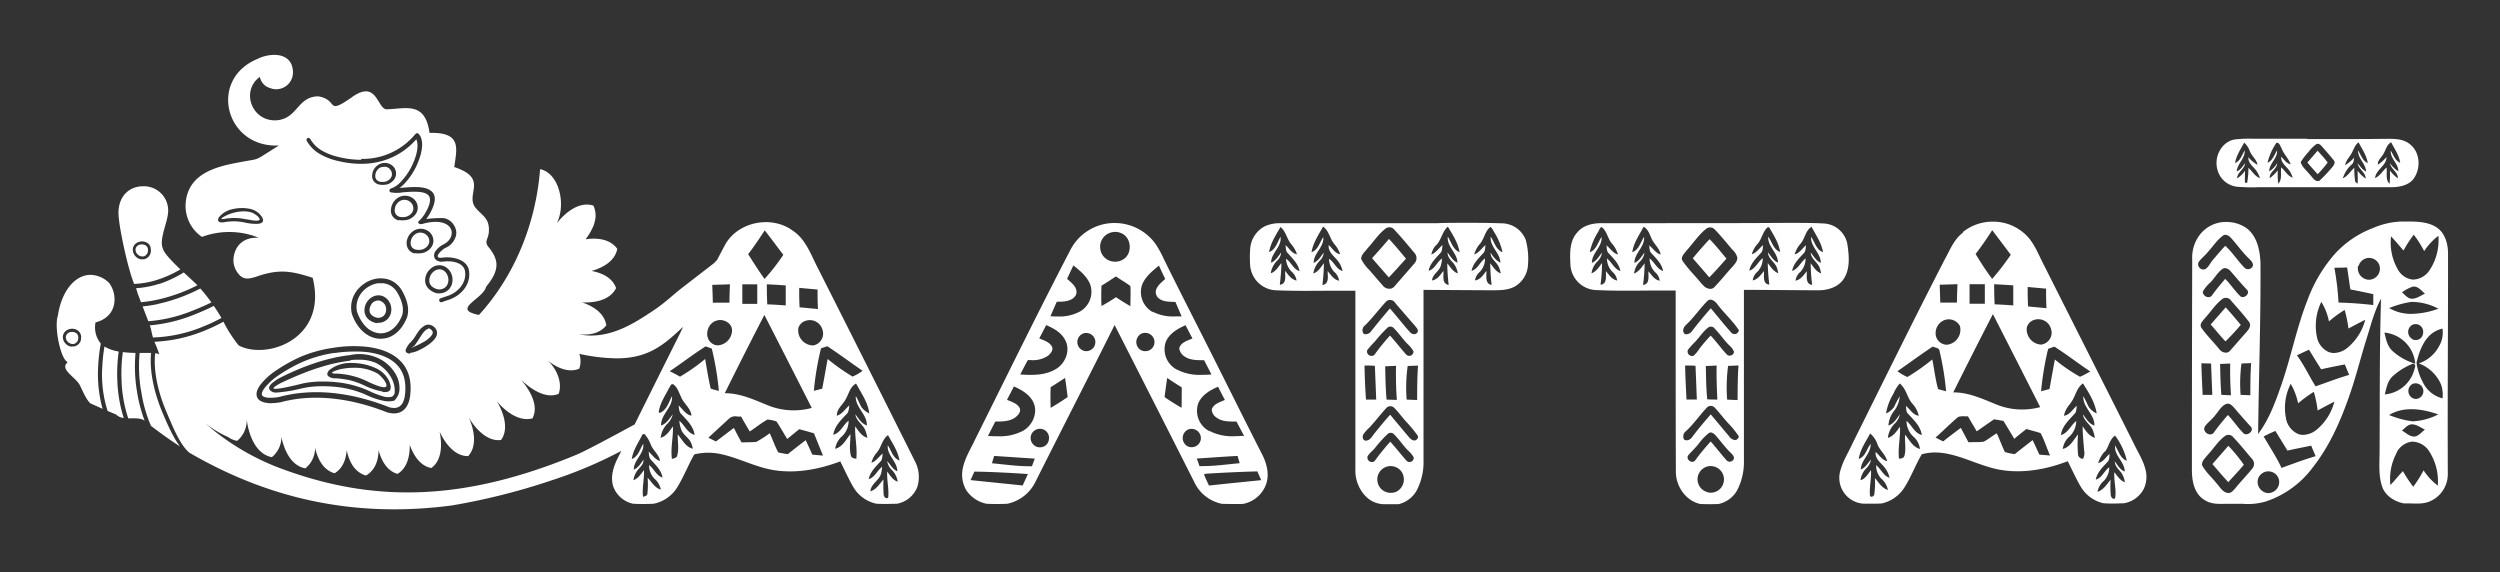 <?xml version="1.0" encoding="UTF-8"?> <svg xmlns="http://www.w3.org/2000/svg" id="Слой_1" data-name="Слой 1" viewBox="0 0 654.26 149.7"><rect x="0" y="0" width="654.26" height="149.7" fill="#333333" stroke="none"/> <defs> <style>.cls-1{fill:#fff;}</style> </defs> <path class="cls-1" d="M579,121.44c1.36,1.6,2.72,3.19,4.15,4.74,1.36-1.52,2.79-3,4.08-4.55a41,41,0,0,0-4.06-4.95c-1.39,1.59-2.77,3.19-4.17,4.76M88.61,96.77a6.22,6.22,0,0,0-1.46.54c-.22.14-.32.25-.24.31a2.08,2.08,0,0,0,.93.15h0l.21,0a20.25,20.25,0,0,1,8,2l.31.15c1.08.5,3.72,1.73,4.56,1.34.27-.13.33-.47,0-1.14a5.14,5.14,0,0,0-.84-1.18,8.1,8.1,0,0,0-1.21-1.15,12.11,12.11,0,0,0-6.26-1.54,16.55,16.55,0,0,0-4.07.5m11.55,5.71a18.37,18.37,0,0,1-4.57-1.5,21.15,21.15,0,0,0-4.13-1.49A26.67,26.67,0,0,0,87.83,99a2.59,2.59,0,0,1-2-.64.81.81,0,0,1-.12-.78,2.16,2.16,0,0,1,.6-.84A9,9,0,0,1,92.13,95a14.89,14.89,0,0,1,6.11,1.31,7.06,7.06,0,0,1,3.54,3.29c1,2.27.3,3-1,3l-.58,0m-8.48-8.22c-1.35.16-2.73.4-4.15.71s-2.88.73-4.4,1.22-3.08,1.06-4.72,1.73-3.33,1.42-5.1,2.27c-1.37.76-1.85,1.15-1.76,1.31.3.56,5.71-.79,7.38-1.2l.49-.12a25.23,25.23,0,0,1,4.51-.45,34.74,34.74,0,0,1,5,.28,27.62,27.62,0,0,1,4,.84,26.72,26.72,0,0,1,3.64,1.35h0a22.14,22.14,0,0,0,3.52,1.37,4.28,4.28,0,0,0,2.35.15h0a1.29,1.29,0,0,0,.81-1.17,6.59,6.59,0,0,0-.47-2.92l-.08-.21A9.44,9.44,0,0,0,98.42,95,10.72,10.72,0,0,0,94,94.14c-.71,0-1.47,0-2.29.12m-54.77,8a36.15,36.15,0,0,0,2.57,9.19c2,1.51,4.63,3.5,7.62,5.39-1.75-2.22-3.28-5.71-4.59-8.82-2.16-5.1-3.47-10.88-3-15.65h-3a38.86,38.86,0,0,0,.37,9.9m-5.09-2.42a34.91,34.91,0,0,0,1.74,9.63c1.62,0,3.32-.13,4.29.62a38.43,38.43,0,0,1-2-7.66,39.76,39.76,0,0,1-.38-10.08c-1.09,0-2.22-.08-3.32-.22a40.46,40.46,0,0,0-.32,7.71m39.6,2.77a2,2,0,0,1-.82-.57c-.35-.45-.18-1,.33-1.53a10.17,10.17,0,0,1,2.25-1.6,65.54,65.54,0,0,1,9.53-4c1.56-.51,3.07-.92,4.54-1.25a40.35,40.35,0,0,1,4.28-.73h0a11.69,11.69,0,0,1,8.53,1.38,10.2,10.2,0,0,1,3.39,3.44,7.32,7.32,0,0,1,1.09,4,4.31,4.31,0,0,1-1.37,3.09h0a6.25,6.25,0,0,1-3,0A18.53,18.53,0,0,1,96,103.42a25.23,25.23,0,0,0-7.24-2.07,34.25,34.25,0,0,0-4.8-.27,24.27,24.27,0,0,0-4.29.42l-.83.18a39.8,39.8,0,0,1-6.53,1.06,2.7,2.7,0,0,1-.91-.12M87.56,92.35a33.31,33.31,0,0,0-8.26,2.31,41.47,41.47,0,0,0-6.25,3.46,16.14,16.14,0,0,0-3.89,3.53,4.55,4.55,0,0,0-.48.82,1.66,1.66,0,0,0-.16.66.53.53,0,0,0,.09.35.85.85,0,0,0,.31.28,3.51,3.51,0,0,0,1.55.33A12.4,12.4,0,0,0,73,103.9a35.3,35.3,0,0,1,6.65-1.14,41.24,41.24,0,0,1,7.11.06,50.45,50.45,0,0,1,7.46,1.29,60.33,60.33,0,0,1,7.66,2.47l.46.11.44.06a3,3,0,0,0,1.06-.07,2.2,2.2,0,0,0,.84-.41,2.67,2.67,0,0,0,.64-.73,4.52,4.52,0,0,0,.44-1.07,5.62,5.62,0,0,0,.15-.62c0-.23.07-.46.09-.7h0v0a12.45,12.45,0,0,0,0-3,8.48,8.48,0,0,0-.67-2.52,7.58,7.58,0,0,0-1.42-2.12,9,9,0,0,0-2.16-1.65,13.15,13.15,0,0,0-2.6-1.08A19.64,19.64,0,0,0,96,92.14,26.76,26.76,0,0,0,92.72,92a34.29,34.29,0,0,0-5.16.4M26.78,95.8a31.28,31.28,0,0,0,1.38,11.75l2.22.93a3.29,3.29,0,0,0,2,.91,36.28,36.28,0,0,1-1.66-9.49A41.1,41.1,0,0,1,31.07,92a10.51,10.51,0,0,1-3.73-1.31,42.12,42.12,0,0,0-.56,5.13m-8.41-8.91a1.87,1.87,0,0,0-.52.23,1.43,1.43,0,0,0-.49.56,1.27,1.27,0,0,0-.12.74,1.76,1.76,0,0,0,.28.75,1.86,1.86,0,0,0,.76.65,1.24,1.24,0,0,0,.32.12,2,2,0,0,0,.34.06,1.77,1.77,0,0,0,.32,0,1.12,1.12,0,0,0,.31-.1,1.3,1.3,0,0,0,.45-.31,2,2,0,0,0,.34-.48,2.25,2.25,0,0,0,.1-1.09,1.35,1.35,0,0,0-.42-.78,2,2,0,0,0-.47-.28,2.36,2.36,0,0,0-.59-.11h-.09a2.24,2.24,0,0,0-.52.06M112,86.11a.73.73,0,0,0-.36.12,4.59,4.59,0,0,0-1,1c-.33.46-.66,1-1,1.51-.22.36-.45.72-.66,1a8.56,8.56,0,0,1-.65.87l0,0h0l-.06,0c-.29.2-.5.35-.63.46l.45-.19a30.94,30.94,0,0,0,3.32-1.7c.29-.2.56-.42.81-.63a6.68,6.68,0,0,0,.59-.61,2.88,2.88,0,0,0,.35-.54,1,1,0,0,0,.09-.42.94.94,0,0,0-.17-.43,1.69,1.69,0,0,0-.47-.45,1,1,0,0,0-.55-.17h0m466.5-1c1.29,1.47,2.52,3,3.86,4.41a55.06,55.06,0,0,0,4-4.33c-1.31-1.54-2.59-3.09-3.95-4.57-1.31,1.5-2.62,3-3.94,4.49M50.81,82.35a40.48,40.48,0,0,1-11.61,2.8c.43,1.12.47,2,.83,3.17a37.2,37.2,0,0,0,13-2.8,43,43,0,0,0,4.92-2.31c-.57-1-1.21-2-2-3.16-1.48.77-3.2,1.52-5.15,2.3m47.28-3.52a2.64,2.64,0,0,0-.64.47A3.08,3.08,0,0,0,97,80a2.53,2.53,0,0,0-.26.79,2.15,2.15,0,0,0,0,.76,1.78,1.78,0,0,0,.64,1,3.21,3.21,0,0,0,1.39.62,2.33,2.33,0,0,0,.81-.08,2.08,2.08,0,0,0,.67-.32,1.87,1.87,0,0,0,.32-.31,2.35,2.35,0,0,0,.24-.37,2.23,2.23,0,0,0,.16-.43,2.62,2.62,0,0,0-.19-1.84A2.28,2.28,0,0,0,100,79a1.86,1.86,0,0,0-1-.37H99a2,2,0,0,0-.88.22m-56.9.74a36.14,36.14,0,0,1-3.9.6l1.49,3.88A38.68,38.68,0,0,0,50.4,81.3c1.87-.74,3.51-1.45,4.92-2.16-.81-1.12-1.75-2.33-2.89-3.64a45,45,0,0,1-11.24,4.07m57.42,5h-.1a4.79,4.79,0,0,1-2.08-1,3.2,3.2,0,0,1-1-1.76,3.57,3.57,0,0,1,0-1.22,4.28,4.28,0,0,1,.39-1.21,4.5,4.5,0,0,1,.74-1,3.72,3.72,0,0,1,1-.73,3.37,3.37,0,0,1,1.68-.36,3.21,3.21,0,0,1,1.64.6A3.8,3.8,0,0,1,102,79.22a4,4,0,0,1,.41,2,4.52,4.52,0,0,1-.12.75,4.08,4.08,0,0,1-.26.69,3.46,3.46,0,0,1-.42.63,3,3,0,0,1-.54.52,3.39,3.39,0,0,1-1.11.55,4.21,4.21,0,0,1-1,.13h-.28m.27-10.37a6.31,6.31,0,0,0-1.46.39,7.21,7.21,0,0,0-1.37.73,7,7,0,0,0-1.17,1,6.21,6.21,0,0,0-1.41,2.47,5.94,5.94,0,0,0-.12,2.8,10.36,10.36,0,0,0,1.22,2.57A8.05,8.05,0,0,0,96.31,86a6.25,6.25,0,0,0,1.49.86,5.37,5.37,0,0,0,1.55.36,4.71,4.71,0,0,0,1.58-.17,5,5,0,0,0,1.47-.69A6.61,6.61,0,0,0,104,84.81a10.5,10.5,0,0,0,1.25-2.29,4.73,4.73,0,0,0,.19-1.25,5.53,5.53,0,0,0-.12-1.38,9.17,9.17,0,0,0-.46-1.54,13.46,13.46,0,0,0-.82-1.67,5.17,5.17,0,0,0-1.57-1.75,4.81,4.81,0,0,0-2.13-.79c-.21,0-.43,0-.64,0a7.34,7.34,0,0,0-.81,0m-80,16.6a2.78,2.78,0,0,1-.49-.08,3,3,0,0,1-.47-.17,2.75,2.75,0,0,1-1.05-.91,2.47,2.47,0,0,1-.41-1.11,2,2,0,0,1,.19-1.15,2.14,2.14,0,0,1,.75-.85,2.83,2.83,0,0,1,.75-.34,2.79,2.79,0,0,1,1.68.08,2.32,2.32,0,0,1,.69.42,2.08,2.08,0,0,1,.67,1.18,3.17,3.17,0,0,1-.13,1.52v0h0a2.79,2.79,0,0,1-.5.72,2.19,2.19,0,0,1-.69.46,2,2,0,0,1-.47.15,2.56,2.56,0,0,1-.39,0H18.9m-3.83-7.84c-.82,3.14.71,10.49,2.37,11.78l.26.23c-2.21,1.82,2.1,3.86,3.18,5.95.9,1.75,1.47,3.43,2.72,4.75L26.85,107A34.1,34.1,0,0,1,25.7,95.75a42.32,42.32,0,0,1,.68-5.83A6.68,6.68,0,0,1,25,84.38c5.94-1.54,5.8-7.47,3.53-10.36a7.18,7.18,0,0,0-4.83-2.09c-4,0-7.66,4.15-8.6,11m26.61-8.67a25.41,25.41,0,0,1-6.11,1.17c.14.41.29.86.43,1.38l.87,2.28A33.14,33.14,0,0,0,41,78.47a43.56,43.56,0,0,0,10.67-3.82c-.88-.87-2.21-2.07-3.58-3.35a30.5,30.5,0,0,1-6.37,3m72.25-3.55a2.56,2.56,0,0,0-.73.54,3.16,3.16,0,0,0-.56.78,3,3,0,0,0-.3.9,2.54,2.54,0,0,0,0,.87,2.1,2.1,0,0,0,.74,1.2,3.57,3.57,0,0,0,1.58.7,2.84,2.84,0,0,0,.94-.09,2.18,2.18,0,0,0,.78-.38,2.17,2.17,0,0,0,.65-.78,3,3,0,0,0,.19-.5,3.31,3.31,0,0,0,.08-.55,3,3,0,0,0-.31-1.54,2.66,2.66,0,0,0-.8-1,2.2,2.2,0,0,0-1.13-.42H115a2.32,2.32,0,0,0-1,.25M36.61,64a1.75,1.75,0,0,0-.52.24,1.34,1.34,0,0,0-.49.55,1.27,1.27,0,0,0-.12.74,1.76,1.76,0,0,0,.28.75,1.93,1.93,0,0,0,.76.65,1.62,1.62,0,0,0,.33.13l.33.05a1.67,1.67,0,0,0,.32,0,1.58,1.58,0,0,0,.31-.09,1.49,1.49,0,0,0,.45-.32,1.78,1.78,0,0,0,.34-.48,2.41,2.41,0,0,0,.11-1.09,1.31,1.31,0,0,0-.43-.77,1.34,1.34,0,0,0-.47-.28,2,2,0,0,0-.59-.12h-.09a2.24,2.24,0,0,0-.52.06M443,67.59q2.17,2.46,4.33,5c1.56-1.58,3-3.25,4.49-4.9-1.43-1.73-2.83-3.5-4.41-5.09-1.54,1.61-3,3.32-4.41,5m-83.89,0c1.43,1.69,2.91,3.34,4.35,5,1.54-1.6,3-3.26,4.49-4.9-1.43-1.76-2.9-3.5-4.44-5.17-1.45,1.7-2.92,3.37-4.4,5M109.24,61a2.39,2.39,0,0,0-1,.67,2.44,2.44,0,0,0-.49.71,2.83,2.83,0,0,0-.25.83,2.25,2.25,0,0,0,0,.82,1.79,1.79,0,0,0,.31.67,1.73,1.73,0,0,0,1.08.64,3.82,3.82,0,0,0,1.69-.07,3.19,3.19,0,0,0,.84-.45,2.52,2.52,0,0,0,.58-.6,1.94,1.94,0,0,0,.22-.43,1.66,1.66,0,0,0,.12-.45,3.53,3.53,0,0,0,0-.46,2.52,2.52,0,0,0-.1-.46,2.26,2.26,0,0,0-.58-.89,2.48,2.48,0,0,0-1.13-.6,2.33,2.33,0,0,0-.53-.06,2.36,2.36,0,0,0-.78.13m337.45,67.74a3.47,3.47,0,0,1-2.07-4.82,3.6,3.6,0,0,1,2.18-1.83,3.49,3.49,0,1,1,1,6.86,3.18,3.18,0,0,1-1.13-.21m-4.8-9.63c.88-1,1.88-1.92,2.71-3a15.07,15.07,0,0,1,2.64-2.77c.65-.43,1.35.12,1.78.6,1.34,1.49,2.48,3.15,3.93,4.53.4.45,1.1,1,.8,1.7a1.15,1.15,0,0,1-2,.14c-1.37-1.57-2.66-3.21-4-4.78a57.6,57.6,0,0,0-4,4.85,1,1,0,0,1-.83.49c-.81,0-1.67-1-1-1.78m-1.12-4a1.71,1.71,0,0,1,.48-2.27c2-1.87,3.56-4.12,5.41-6.11a1.41,1.41,0,0,1,2.13,0c1.21,1.28,2.25,2.7,3.45,4a24.72,24.72,0,0,1,2.82,3.47,1.13,1.13,0,0,1-.91,1,2.17,2.17,0,0,1-1.63-1q-2.4-2.88-4.8-5.73c-1.75,2-3.42,4-5,6.1a1.72,1.72,0,0,1-1.3.68,1.1,1.1,0,0,1-.62-.19m6-10.54c-.29-2.89-.31-5.81-.37-8.72.95,0,1.89-.08,2.84-.12-.09,3,.05,5.94.18,8.91-.89,0-1.77,0-2.65-.07M441,95.66c.9,0,1.81,0,2.72.07.13,2.94.23,5.88.35,8.83-.9,0-1.81,0-2.71,0-.14-3-.31-5.92-.36-8.88m11,8.9a42.62,42.62,0,0,1,.25-8.82l2.72-.12c-.22,3-.21,6-.24,9.06l-2.73-.12m-10.28-13a19.3,19.3,0,0,1,1.87-2.08c1.2-1.27,2.15-2.82,3.57-3.87a1.24,1.24,0,0,1,1.61.39c1.35,1.39,2.41,3,3.81,4.38a4.66,4.66,0,0,1,1.18,1.54c.19.95-1.25,1.55-1.85.82-1.48-1.57-2.73-3.36-4.22-4.92-1,1-1.92,2.13-2.82,3.24a10,10,0,0,1-1.62,2,1.06,1.06,0,0,1-.42.09,1.18,1.18,0,0,1-1.11-1.57M441,87.42c-.91-.55-.44-1.83.23-2.38,2.06-1.93,3.65-4.31,5.63-6.3,1-.88,2.14.25,2.73,1.07,1.73,2.28,3.92,4.2,5.48,6.6a1.14,1.14,0,0,1-2.07.53c-1.82-2-3.5-4.18-5.28-6.25-1.69,1.92-3.33,3.88-4.87,5.92a1.91,1.91,0,0,1-1.48.86,1.18,1.18,0,0,1-.37,0m4.5-13c-1.66-2.07-3.59-3.92-5.1-6.1-.76-1,.39-2,1-2.83,1.72-1.89,3.13-4.1,5.15-5.69a1.65,1.65,0,0,1,2.22.22c1.68,1.71,3.15,3.6,4.72,5.4a3.83,3.83,0,0,1,1.18,2c0,1-.8,1.75-1.4,2.47-1.57,1.72-3,3.54-4.64,5.23a1.47,1.47,0,0,1-1.07.43,2.64,2.64,0,0,1-2-1.16M460,63.79c1.11-1.29,1.29-3.21,2.62-4.32l.36,0c1.16,2,2.53,4.1,2.89,6.47-1.78-.66-2.1-2.63-3.12-4-.15,2.64,2.56,4.2,2.55,6.79-1.23-.52-1.83-1.72-2.63-2.69.1,1.85,2.12,2.67,2.47,4.42.09.34.18.69.26,1.05-1.27-.49-2-1.66-2.77-2.67a48.31,48.31,0,0,0,.42,5.64c-1.83-.16-1.34-2.27-1.42-3.54-.84,1-1.57,2.18-2.93,2.45a3.42,3.42,0,0,1,1.2-2.24,5.08,5.08,0,0,0,1.42-3.58c-1.3,1-1.89,2.73-3.52,3.28.33-1.89,1.77-3.25,3-4.61.6-.53.49-1.39.62-2.1-1,.79-1.66,2-2.95,2.38A6.32,6.32,0,0,1,460,63.79M418.32,60.5c.3-.34.34-1.16.95-1,1.27,1.05,1.47,2.85,2.47,4.11a7.21,7.21,0,0,1,1.68,3c-1.3-.36-2-1.59-3-2.4.13.72,0,1.6.65,2.14,1.24,1.35,2.66,2.7,3,4.59-1.63-.56-2.23-2.29-3.52-3.28A5.06,5.06,0,0,0,422,71.17a3.41,3.41,0,0,1,1.21,2.25c-1.36-.27-2.1-1.48-2.92-2.45-.08,1.27.39,3.38-1.43,3.54a41.34,41.34,0,0,0,.39-5.67c-.76,1-1.47,2.22-2.75,2.69a5.47,5.47,0,0,1,1.44-3,4.16,4.16,0,0,0,1.32-2.42c-.83,1-1.42,2.18-2.66,2.68,0-2.59,2.7-4.15,2.56-6.78-1,1.36-1.33,3.34-3.12,4a16.47,16.47,0,0,1,2.3-5.47m11.85-1.17c1.12.63,1.51,1.9,2,3,.63,1.52,2.12,2.55,2.41,4.24-1.29-.38-2-1.59-3-2.4.13.71,0,1.58.64,2.12,1.24,1.35,2.67,2.7,3,4.6-1.63-.56-2.23-2.3-3.52-3.29a5.05,5.05,0,0,0,1.4,3.57,3.43,3.43,0,0,1,1.23,2.26c-1.38-.26-2.1-1.48-2.94-2.46-.07,1.27.41,3.39-1.42,3.55a48.31,48.31,0,0,0,.42-5.64c-.8,1-1.5,2.18-2.77,2.67a5.38,5.38,0,0,1,1.45-3.06,4.12,4.12,0,0,0,1.29-2.41c-.81,1-1.41,2.18-2.65,2.68,0-2.59,2.75-4.16,2.53-6.8-.95,1.41-1.32,3.35-3.09,4,.35-2.45,1.85-4.49,2.95-6.64m41.2,4.27c1.07-1.34,1.22-3.33,2.77-4.28,1.11,2.15,2.6,4.2,3,6.65-1.79-.65-2.11-2.63-3.12-4-.15,2.63,2.52,4.2,2.55,6.78-1.23-.51-1.84-1.71-2.65-2.68.11,1.79,2,2.61,2.44,4.27.11.39.21.79.31,1.19-1.29-.47-2-1.65-2.75-2.68a41.56,41.56,0,0,0,.39,5.67c-1.83-.18-1.35-2.29-1.42-3.56-.83,1-1.56,2.2-2.94,2.46a3.5,3.5,0,0,1,1.23-2.26,5,5,0,0,0,1.39-3.56c-1.28,1-1.89,2.72-3.52,3.28.34-1.89,1.76-3.24,3-4.59.62-.54.51-1.43.66-2.15-1,.8-1.67,2.08-3,2.4a7.4,7.4,0,0,1,1.68-2.94m-35.44-5.21h-16c-2.51-.11-5.33.29-7.05,2.33-2.22,2.35-2,5.79-1.85,8.77a7,7,0,0,0,6.5,6.38c4.62.23,9.24.19,13.86.14,2.39,0,4.78,0,7.17,0,0,15.81,0,31.62.05,47.43,0,3.8,2.59,7.61,6.41,8.43,1.58.06,3.16.06,4.74,0a7.3,7.3,0,0,0,5-3.8,16.2,16.2,0,0,0,1.66-7.69V75.86c6.49,0,13,.09,19.47.11,2.47,0,5.18-.79,6.61-2.93,1.79-2.67,1.44-6.1,1-9.11a6.6,6.6,0,0,0-6.14-5.44c-3.41-.19-6.82-.15-10.22-.16-10.38.08-20.77.07-31.15.06m-75.46,67.68a3.49,3.49,0,0,1,6.38-2.48,3.63,3.63,0,0,1-1.14,4.92,3.26,3.26,0,0,1-1.7.46,3.46,3.46,0,0,1-3.54-2.9m-2.57-6.72c.56-.88,1.45-1.5,2.09-2.33a28,28,0,0,1,3.25-3.54,1.19,1.19,0,0,1,1.62.25c1.25,1.24,2.22,2.73,3.44,4a8.45,8.45,0,0,1,1.64,1.94,1.1,1.1,0,0,1-2,.76c-1.41-1.58-2.7-3.28-4.13-4.84a63.23,63.23,0,0,0-4,4.93,1,1,0,0,1-.78.4,1.17,1.17,0,0,1-1.13-1.58m-.48-4c-.76,0-1-1-.69-1.58a8.12,8.12,0,0,1,1.56-1.8c1.53-1.64,2.9-3.43,4.4-5.09a1.42,1.42,0,0,1,2.11-.18c1.2,1.19,2.17,2.59,3.32,3.83A31.59,31.59,0,0,1,371,114c.33.45-.15,1.1-.62,1.25-.74.15-1.31-.44-1.74-.94-1.61-1.92-3.23-3.85-4.83-5.78-1.43,1.57-2.75,3.22-4.09,4.87-.62.74-1.12,1.86-2.21,1.91h-.13m5.49-10.73c-.26-2.9-.3-5.81-.36-8.72l2.84-.12c-.07,3,0,6,.21,8.92l-2.69-.08m-5.38-.06c-.23-3-.33-5.9-.39-8.86.9,0,1.8,0,2.71.08q.18,4.41.35,8.83c-.89,0-1.78,0-2.67,0m10.64.06a40.31,40.31,0,0,1,.27-8.85l2.7-.1c-.21,3-.22,6-.23,9l-2.74-.1m-10.28-13a23.1,23.1,0,0,1,1.93-2.16,35.2,35.2,0,0,1,3.39-3.72,1.19,1.19,0,0,1,1.64.23c1.26,1.25,2.23,2.75,3.46,4a8.12,8.12,0,0,1,1.64,2,1.11,1.11,0,0,1-2,.75c-1.41-1.59-2.71-3.29-4.14-4.86a54,54,0,0,0-3.9,4.79,1,1,0,0,1-.89.53,1.16,1.16,0,0,1-1.16-1.55m-.95-4.23a1.57,1.57,0,0,1,.32-2.18c2-1.93,3.67-4.24,5.58-6.28a1.53,1.53,0,0,1,2.33.33c1.68,2,3.44,4,5.18,6,.37.52,1.13,1.15.61,1.83s-1.47.4-1.92-.16c-1.8-2-3.44-4.16-5.23-6.17-1.69,2-3.38,4-4.94,6a1.8,1.8,0,0,1-1.35.74,1.1,1.1,0,0,1-.58-.16M362,74.87c-1.28-1.44-2.5-2.92-3.78-4.35a10.44,10.44,0,0,1-2-2.76c0-1.12,1-1.87,1.61-2.7,1.63-1.76,2.93-3.87,4.87-5.3a1.62,1.62,0,0,1,2.18.33c1.88,2,3.59,4.08,5.34,6.16a2,2,0,0,1-.05,2.67c-1.71,2-3.48,4-5.22,6a1.66,1.66,0,0,1-1.36.65,2.22,2.22,0,0,1-1.61-.71m25.53-11.33c1-1.29,1.18-3.17,2.57-4.15a3.58,3.58,0,0,1,.81,1.14A16.72,16.72,0,0,1,393.22,66c-1.77-.7-2.14-2.64-3.09-4.06-.27,2.66,2.5,4.23,2.52,6.82a6.39,6.39,0,0,1-2.53-2.67c-.11,1.23.86,2,1.58,2.89a5.78,5.78,0,0,1,1.05,2.57c-1.28-.46-1.94-1.66-2.75-2.64a51.22,51.22,0,0,0,.37,5.66c-1.82-.29-1.3-2.37-1.37-3.68-.82,1-1.53,2.31-3,2.49a3.84,3.84,0,0,1,1.29-2.24,5.09,5.09,0,0,0,1.35-3.5c-1.36.91-1.85,2.75-3.53,3.24.36-1.91,1.82-3.25,3.06-4.63.58-.55.46-1.42.59-2.12-1,.84-1.68,2-2.95,2.46a6.84,6.84,0,0,1,1.7-3m-41.18-4.25c1.52,1.14,1.7,3.2,2.91,4.58a7.69,7.69,0,0,1,1.48,2.59c-1.38-.18-2-1.57-3-2.37-.19,2,1.65,3,2.63,4.44a6.41,6.41,0,0,1,1,2.34c-1.68-.48-2.15-2.33-3.54-3.19a5.14,5.14,0,0,0,1.32,3.38,3.76,3.76,0,0,1,1.32,2.36c-1.4-.28-2.14-1.52-3-2.54,0,1.29.47,3.43-1.37,3.65a54.21,54.21,0,0,0,.4-5.69c-.81,1-1.46,2.25-2.78,2.68a6,6,0,0,1,1.81-3.45,3.37,3.37,0,0,0,.91-2c-.78,1-1.41,2.16-2.63,2.68,0-2.58,2.75-4.1,2.52-6.73-1,1.38-1.3,3.31-3.08,3.93.41-2.45,1.84-4.55,3-6.66m-11.19,0c1.51,1.15,1.7,3.21,2.9,4.59a7.28,7.28,0,0,1,1.48,2.61c-1.38-.21-2-1.58-3-2.39.14.69,0,1.53.58,2.08,1.24,1.41,2.74,2.76,3.09,4.7-1.68-.48-2.15-2.33-3.53-3.2A5.11,5.11,0,0,0,338,71.08a3.76,3.76,0,0,1,1.31,2.34c-1.41-.28-2.15-1.52-3-2.54,0,1.29.47,3.43-1.37,3.65.18-1.89.41-3.79.4-5.69-.81,1-1.46,2.24-2.78,2.69a6,6,0,0,1,1.8-3.45,3.29,3.29,0,0,0,.92-2c-.77,1-1.41,2.16-2.63,2.68,0-2.59,2.84-4.14,2.47-6.79-.85,1.45-1.27,3.35-3,4,.42-2.44,1.83-4.55,3.05-6.66m40.74,4.82c1.31-1.43,1.53-3.54,3-4.82,1.24,2.1,2.67,4.22,3.07,6.69-1.76-.7-2.15-2.63-3.08-4.06-.29,2.66,2.49,4.23,2.52,6.81-1.22-.5-1.84-1.67-2.59-2.67,0,1.16.8,2,1.51,2.76a5.56,5.56,0,0,1,1.17,2.71c-1.28-.46-1.94-1.66-2.75-2.64a48.58,48.58,0,0,0,.37,5.65c-1.83-.27-1.3-2.38-1.36-3.67-.83,1-1.55,2.29-3,2.51.11-1.68,1.92-2.38,2.31-3.93a12.64,12.64,0,0,0,.33-1.82c-1.38.89-1.85,2.75-3.54,3.22.37-1.9,1.82-3.24,3.05-4.62.59-.55.47-1.42.6-2.14-1,.86-1.68,2-2.93,2.5a5,5,0,0,1,1.25-2.48m.63-5.71H335.18a9.39,9.39,0,0,0-4,.72,7.13,7.13,0,0,0-4,6,30,30,0,0,0,0,4.45,7.08,7.08,0,0,0,7,6.39c4.32.18,8.63.14,12.95.11,2.52,0,5.05,0,7.58,0q0,23.37,0,46.73a9.68,9.68,0,0,0,2.64,7,6.8,6.8,0,0,0,5,2.13h1.37c.76,0,1.52,0,2.28,0a7.38,7.38,0,0,0,4.8-3.68,16.07,16.07,0,0,0,1.74-7.8V75.86l16.55.1h1.1c2.18,0,4.44.06,6.38-1.06a7,7,0,0,0,3.32-5.74,18.7,18.7,0,0,0-.62-6.45,6.81,6.81,0,0,0-6.41-4.27c-2.7-.09-5.39-.13-8.09-.13s-5.46,0-8.2.07M254,125.66c.33-.76.67-1.5,1-2.24,4.68.07,9.36.33,14,.63-.44,1-.91,2-1.35,3-4.56-.47-9.13-.93-13.69-1.41m61.17-1.44c.24-.31.68-.19,1-.26,4.3-.26,8.61-.47,12.93-.57.33.76.67,1.52,1,2.29-4.56.46-9.12.92-13.67,1.41-.44-1-.91-1.89-1.29-2.87M313.91,122c-.21-.67-.46-1.32-.71-2,3.56-.22,7.12-.5,10.68-.68.17.63.36,1.26.55,1.9-3.18.28-6.36.76-9.56.76h-1m-54.27-.76c.19-.64.38-1.27.59-1.9l10.62.7c-.24.65-.49,1.31-.74,2h-.68c-3.28,0-6.54-.49-9.79-.78m51.07-4.52a2.46,2.46,0,0,1,.22-4.29,2.43,2.43,0,0,1,3.37,2.48,2.38,2.38,0,0,1-2.45,2.12,2.17,2.17,0,0,1-1.14-.31m-39.9-.1a2.4,2.4,0,0,1,.45-4.21A2.37,2.37,0,0,1,274.5,115a2.3,2.3,0,0,1-2.39,2.06,2.17,2.17,0,0,1-1.3-.4m45.58-3.88a6,6,0,0,1-2.8-7.23c.93-2.19,3.1-3.46,5.19-4.34.57,1.16,1.16,2.32,1.78,3.46-1.27.56-2.93,1-3.44,2.47a2.67,2.67,0,0,0,1.29,2.17c1.48,1.1,3.42,1,5.18,1,.66,1.25,1.31,2.5,2,3.76-.86,0-1.73.09-2.61.09a12.91,12.91,0,0,1-6.55-1.43m-57.86,1.35c.62-1.26,1.26-2.52,1.91-3.76,1.79,0,3.79,0,5.28-1.12.67-.54,1.43-1.36,1.15-2.29-.6-1.34-2.15-1.74-3.38-2.27.62-1.16,1.21-2.34,1.81-3.51,2.07.92,4.23,2.15,5.17,4.32,1.16,2.71-.36,6-2.86,7.33a12.91,12.91,0,0,1-6.47,1.39c-.88,0-1.75,0-2.61-.09m16.35-12.72c1.27-.81,2.55-1.62,3.81-2.45.26,1.65.47,3.3.68,5-1.43,1-2.94,1.94-4.45,2.83-.06-1.78-.08-3.56,0-5.34m29.81,2.52c.22-1.67.43-3.33.69-5,1.25.84,2.52,1.67,3.81,2.47,0,1.78,0,3.56-.05,5.34-1.51-.89-3-1.8-4.45-2.82M283.21,91.62a2.39,2.39,0,0,1,.24-4.33,2.38,2.38,0,1,1,.85,4.61,2.24,2.24,0,0,1-1.09-.28m15.13-.15a2.47,2.47,0,0,1,.37-4.15,2.43,2.43,0,0,1,3.41,2.49,2.37,2.37,0,0,1-2.45,2.09,2.22,2.22,0,0,1-1.33-.43m9.58,5.22a6,6,0,0,1-2.85-7.16c.9-2.23,3.1-3.51,5.2-4.42.59,1.16,1.19,2.32,1.8,3.47-1.3.57-3.05,1-3.46,2.59a3.09,3.09,0,0,0,1.62,2.26c1.46.9,3.24.82,4.89.84L317.05,98c-.87.06-1.75.1-2.63.1a12.8,12.8,0,0,1-6.5-1.43m-33.58-3.63c.65-.56,1.42-1.49.93-2.38-.68-1.19-2.11-1.58-3.29-2.1.61-1.16,1.22-2.32,1.81-3.49,2,.88,4.07,2,5.06,4.1,1.33,2.67-.12,6.08-2.64,7.48-2.77,1.62-6.11,1.56-9.21,1.35.66-1.26,1.28-2.52,2-3.77h.68a7.11,7.11,0,0,0,4.7-1.2M288.21,74.8c1.3-.79,2.57-1.63,3.84-2.46,1.23.88,2.58,1.6,3.78,2.52.11,1.75,0,3.51,0,5.27-1.28-.75-2.55-1.52-3.77-2.35-1.24.82-2.49,1.6-3.8,2.3-.07-1.76-.08-3.52,0-5.28m13.4,6.87a6,6,0,0,1-2.82-7c.8-2.21,2.7-3.72,4.46-5.16.54,1.16,1.07,2.34,1.64,3.49-.91.86-2,1.65-2.41,2.91a2.12,2.12,0,0,0,.9,2.29c1.21.86,2.78.74,4.19.83.53,1.26,1.09,2.52,1.62,3.78-.6,0-1.21,0-1.82,0a11.43,11.43,0,0,1-5.76-1.24m-26.76,1.19c.56-1.26,1.09-2.54,1.67-3.8,1.72,0,4,0,5-1.76.7-1.82-1.11-3.17-2.31-4.21.53-1.19,1.1-2.36,1.65-3.54,1.75,1.43,3.65,2.93,4.45,5.14a5.93,5.93,0,0,1-2.73,6.93,11.22,11.22,0,0,1-5.83,1.3c-.62,0-1.25,0-1.86-.06M288,65.43a3.88,3.88,0,0,1,2.54-4.52,4,4,0,0,1,3.51.44c2.15,1.47,2.19,5.23-.14,6.55a3.59,3.59,0,0,1-2,.58,3.86,3.86,0,0,1-3.91-3m3.83-7.12a13,13,0,0,0-11.68,7c-8.63,16.59-16.84,33.39-25.19,50.12-1.07,2.25-2.41,4.41-2.94,6.86a8,8,0,0,0,.89,6,8.42,8.42,0,0,0,5.27,3.5c1.8.08,3.61.08,5.41,0a10.62,10.62,0,0,0,7.41-5.78c6.86-13.67,13.86-27.32,20.7-41q10.42,20.46,20.8,41a10.21,10.21,0,0,0,7.39,5.81c1.81,0,3.63.08,5.44,0a8,8,0,0,0,6-5.11c.92-2.55.22-5.34-.94-7.68-4-7.81-7.88-15.65-11.82-23.48-4.63-9.26-9.38-18.45-13.95-27.73a28.69,28.69,0,0,0-2.14-3.93,13.17,13.17,0,0,0-6.91-5,12.46,12.46,0,0,0-3.73-.57h0m259.07,59.8c1-1.3,1.18-3.21,2.61-4.17a17.37,17.37,0,0,1,3.08,6.6c-1.76-.68-2.16-2.6-3.07-4-.28,2.66,2.51,4.21,2.52,6.81-1.23-.49-1.85-1.67-2.59-2.67,0,1.22.9,2,1.63,2.88a5.81,5.81,0,0,1,1,2.58c-1.28-.45-1.94-1.64-2.75-2.62-.18,2.26.57,4.53.2,6.77-.49.55-1.1-.25-1.14-.73a29.1,29.1,0,0,1-.05-4.07c-1,1.19-1.85,2.66-3.43,3.17a5,5,0,0,1,1.73-2.94,5.14,5.14,0,0,0,1.35-3.48c-1.35.92-1.85,2.74-3.53,3.23.35-1.91,1.81-3.26,3.06-4.64.58-.55.46-1.41.58-2.12-1,.82-1.62,2.13-3,2.39a7.63,7.63,0,0,1,1.71-3m-61.39-4.71a6.32,6.32,0,0,1,1.93,2.89c.62,1.57,2.13,2.63,2.5,4.34-1.35-.28-2-1.59-3-2.39-.22,1.89,1.5,2.87,2.46,4.21a6.11,6.11,0,0,1,1.18,2.54c-1.65-.53-2.22-2.29-3.5-3.3a5,5,0,0,0,1.3,3.49,5.22,5.22,0,0,1,1.77,3c-1.59-.48-2.39-2-3.41-3.13a22.57,22.57,0,0,1-.16,4.35c-.11.51-1.08.87-1.13.13-.18-2.18.42-4.35.27-6.54-.79,1-1.43,2.24-2.74,2.64a5.47,5.47,0,0,1,1.39-3,4.28,4.28,0,0,0,1.36-2.42c-.84.92-1.43,2.14-2.68,2.6.1-2.53,2.66-4.1,2.59-6.68-1.09,1.3-1.31,3.31-3.13,3.92.38-2.46,1.86-4.52,3-6.67m25.59-4.48c.75,1.32,1.54,2.62,2.3,3.93,1.51-1.06,3-2.1,4.54-3.15l2.44.42c1,1.56,1.89,3.13,2.85,4.69,1-.88,2.09-1.73,3.16-2.57,1.24.38,2.5.66,3.73,1.09,1,1.85,1.6,3.91,2.46,5.84l-2.79-.22-1.75-3.81c-1.57,1.21-3.14,2.43-4.69,3.67a13.16,13.16,0,0,1-2.58-.55c-.8-1.59-1.35-3.29-2.14-4.88-1.17.66-2.2,1.56-3.4,2.18-1.33.18-2.68.09-4,.15-.66-1.27-1.34-2.52-2-3.77-1.54,1.18-3.11,2.31-4.61,3.55l-2-1c2-1.78,3.88-3.67,5.91-5.4a4.32,4.32,0,0,1,1.69-.17h.44a4.43,4.43,0,0,0,.52,0m-19.51-6.11a11.89,11.89,0,0,1,1.56-2.48c1.73,1.32,1.93,3.69,3.31,5.27a6.7,6.7,0,0,1,1.69,3.18c-1.54-.21-2.26-1.71-3.38-2.59.14.7,0,1.57.62,2.11,1.47,1.62,3.25,3.23,3.55,5.52-1.94-.52-2.59-2.55-4-3.71a5.63,5.63,0,0,0,1.74,4.07,5.22,5.22,0,0,1,1.79,3.29c-1.91-.5-2.75-2.36-3.91-3.75-.11,1.81.31,3.67-.14,5.45-.15.69-.85.83-1.45.82-.32-2.78.4-5.55.27-8.34-.88,1.15-1.68,2.5-3.18,2.91A6.33,6.33,0,0,1,495.7,111a4.85,4.85,0,0,0,1.51-2.56c-.87,1.12-1.58,2.46-3,2.92a6.84,6.84,0,0,1,1.45-3.78,6.9,6.9,0,0,0,1.49-3.88,30.6,30.6,0,0,0-1.45,2.78,5.3,5.3,0,0,1-2.12,1.74,14.32,14.32,0,0,1,2.08-5.4m46.14,2.73c1.37-1.58,1.52-4,3.33-5.21,1.52,2.43,3.17,5,3.58,7.87a5.41,5.41,0,0,1-2-1.6c-.56-.95-.9-2-1.51-2.92-.12,3,3,4.71,2.92,7.68-1.45-.46-2.15-1.81-3-2.93.2,1.73,1.92,2.58,2.56,4.08a11.2,11.2,0,0,1,.56,2.06c-1.51-.46-2.34-1.8-3.2-3,0,2.14.23,4.27.4,6.4a3.29,3.29,0,0,1-.29,2.08,1.27,1.27,0,0,1-1.32-1.09,30.91,30.91,0,0,1,0-5.27c-1.19,1.39-2,3.29-4,3.79a5.29,5.29,0,0,1,1.84-3.33,5.64,5.64,0,0,0,1.69-4c-1.43,1.16-2.12,3.14-4,3.7.26-2.31,2.08-3.91,3.54-5.55.58-.55.47-1.41.61-2.12-1.11.91-1.83,2.42-3.38,2.61a6.86,6.86,0,0,1,1.74-3.23M536,91.3l1.63-.59c3.22,2.05,6.25,4.4,9.43,6.53-.92.44-1.79,1-2.72,1.36a43.87,43.87,0,0,1-6.58-4.52q-.71,3.86-1.39,7.73l-2.21.59A77,77,0,0,1,536,91.3m-39.43,5.85c3.08-2.14,6.1-4.37,9.23-6.45.62.34,1.71.27,1.79,1.17a73.58,73.58,0,0,1,1.71,10.53c-.7-.2-1.4-.36-2.09-.57-.72-2.53-1-5.19-1.52-7.76a55.71,55.71,0,0,1-6.51,4.59,11.78,11.78,0,0,1-2.61-1.51m10-9.71a3.66,3.66,0,0,1,2-3.54,3.3,3.3,0,0,1,4.35,1.42,3.93,3.93,0,0,1-3.47,4.9h-.05a3,3,0,0,1-2.84-2.78m23.86-1.68a2.77,2.77,0,0,1,1.81-2,3.45,3.45,0,0,1,4.53,2.32,3.14,3.14,0,0,1-2.54,4.1h-.07a4,4,0,0,1-3.73-4.46m-8.87-3.52q6.21,12.17,12.38,24.34a18,18,0,0,1-10.92-.47c-3.82-1.5-7.63-3.42-11.84-3.38q5.12-10.28,10.38-20.49m9.21-2c-.1-1.7-.12-3.4-.11-5.1l4.82.44c0,1.7,0,3.4.11,5.11l-4.82-.45m-23.13-5.69,4.66-.14c-.09,1.61-.13,3.21-.16,4.82q-2.17,0-4.35,0l-.15-4.68m7.87-.14h3.94c0,1.7,0,3.41,0,5.11h-4c0-1.7,0-3.41,0-5.11M522,79.64q-.12-2.62-.12-5.25c1.66.07,3.32.17,5,.3,0,1.75,0,3.5,0,5.25-1.62-.14-3.24-.23-4.86-.3m-5-13.18c1.56-2,3-4.12,4.35-6.23,1.62,2.15,3.25,4.29,4.86,6.45A72.6,72.6,0,0,1,521.36,73c-1.58-2.09-3-4.33-4.35-6.54M513.7,60.9c-2.36,1.73-3.39,4.56-4.76,7-8.24,16-16.21,32.24-24.25,48.39-1,2.2-2.36,4.31-3,6.68a6.75,6.75,0,0,0,6.37,8.85h1.22c1.07,0,2.14,0,3.21-.07a9.5,9.5,0,0,0,5.91-4.18c1.75-2.76,2.88-5.87,4.53-8.68,6-1.69,11.72,1.6,17.33,3.27,6.84,2.2,14.29,1.07,20.88-1.46,1.19,2.35,2.24,4.77,3.61,7a9.26,9.26,0,0,0,5.73,4c1.78.14,3.59.07,5.38,0a7.15,7.15,0,0,0,5.23-3.88,7.47,7.47,0,0,0,.35-5.1c-.63-2.4-2-4.5-3.06-6.72-7.76-15.49-15.59-30.95-23.37-46.43-1.61-3-2.75-6.55-5.57-8.75a12.16,12.16,0,0,0-7.91-2.81,12.35,12.35,0,0,0-7.87,2.75M591,125.11a3,3,0,0,1,1.93-1.67,2.88,2.88,0,0,1,3.44,1.93,2.91,2.91,0,0,1-2.78,3.68h0a2.94,2.94,0,0,1-2.58-3.94m36.21-6.72a5.25,5.25,0,0,1,4-2.81,5.39,5.39,0,0,1,4.55,2.6,14.43,14.43,0,0,1,2.21,8.91,16,16,0,0,1-3.72-4,31.42,31.42,0,0,1-2.71,4.3,38,38,0,0,1-2.7-4.09c-1.14,1.16-2.13,2.47-3.27,3.62a14.41,14.41,0,0,1,1.67-8.48M583,129c-1.45-.21-2.09-1.68-3-2.61-1.25-1.58-2.85-2.92-3.75-4.74,0-1.14,1-1.9,1.64-2.75,1.52-1.63,2.71-3.64,4.57-4.91a1.59,1.59,0,0,1,2,.44c1.71,1.81,3.27,3.75,4.88,5.64a1.9,1.9,0,0,1,.08,2.58c-1.42,1.74-3,3.37-4.41,5.1-.49.54-1,1.27-1.8,1.27l-.21,0m9.41-14.79c1-.54,2-1,3.06-1.45,1.06,1.72,2.13,3.42,3.17,5.14,2.07-.47,4.14-.86,6.21-1.29.38.92.76,1.83,1.16,2.75-3,.89-6,2-8.93,3.08-1.32-2.87-3.1-5.5-4.67-8.23m36.18-1.56c.81-.6,1.48-1.55,2.57-1.62,1.29,0,2.33.85,3.45,1.38-.87.66-1.62,1.67-2.77,1.83-1.27,0-2.21-1-3.25-1.59m2.57-2.43a24.89,24.89,0,0,1-5.92-1.63c3.91-2.38,8.75-1.6,12.86-.16a16.06,16.06,0,0,1-6.51,1.8h-.43M577,111.62c.87-1.15,2.07-2,2.92-3.2.82-1,1.51-2.26,2.77-2.74.93-.23,1.63.63,2.19,1.25,1.35,1.61,2.75,3.18,4.16,4.73,1.05,1.1-1.1,2.73-2,1.63-1.44-1.47-2.58-3.22-4-4.68-1.28,1.5-2.55,3-3.7,4.63a1.1,1.1,0,0,1-.91.45c-1,0-2-1.11-1.39-2.07m24.51,2a5.44,5.44,0,0,1-3.29-4.09,13.87,13.87,0,0,1,1.23-9.08,17.24,17.24,0,0,1,1.94,5.1,33.47,33.47,0,0,1,4.1-3,27.69,27.69,0,0,1,1,4.87c1.45-.78,2.91-1.56,4.39-2.31a14.09,14.09,0,0,1-4.78,7.45,5.81,5.81,0,0,1-3.39,1.25,3.84,3.84,0,0,1-1.2-.18m29.82-9.45a2.12,2.12,0,0,1,0-3.71,2.05,2.05,0,1,1,.89,3.94,1.75,1.75,0,0,1-.87-.23m-5.49-5.46a17.34,17.34,0,0,1,5.61-3.56.7.7,0,0,1,.46,1.06,8.82,8.82,0,0,1-7.85,7c.38-1.56.67-3.25,1.78-4.48m-44.56,4.6c-.23-2.69-.27-5.39-.33-8.09l2.65-.12c-.06,2.77,0,5.54.2,8.3-.84,0-1.68-.07-2.52-.09m-4.9,0c-.12-2.76-.28-5.51-.33-8.27l2.54.07c.1,2.73.21,5.47.32,8.2h-2.53m9.93,0a40.23,40.23,0,0,1,.23-8.21l2.53-.11c-.19,2.8-.2,5.61-.21,8.42l-2.55-.1M601.09,93c1.06-.5,2.1-1,3.18-1.48q1.58,2.58,3.18,5.13c2-.47,4.12-.87,6.19-1.28l1.15,2.74c-3,.87-5.88,2-8.79,3-1.68-2.66-3-5.59-4.91-8.15m25-1.15c-1.34-1.23-1.68-3.09-2.08-4.77a8.92,8.92,0,0,1,8.07,8.15,15.49,15.49,0,0,1-6-3.38m7.79,7.83a15.19,15.19,0,0,1-1.46-4.7c.61-2.57,1.52-5.24,3.42-7.14a7.15,7.15,0,0,1,3.37-1.8,7,7,0,0,1-1,4.8,9.28,9.28,0,0,1-5.2,4.3,10.21,10.21,0,0,1,5.87,5.62,8.25,8.25,0,0,1,.36,3.53,7.74,7.74,0,0,1-5.33-4.61M631.28,88.7a2.12,2.12,0,0,1,.06-3.7,2,2,0,0,1,2.8,2.14A1.94,1.94,0,0,1,632.19,89a1.79,1.79,0,0,1-.91-.25m-21.74,3.43a5.42,5.42,0,0,1-3.18-3.93A14.34,14.34,0,0,1,607.5,79a15.35,15.35,0,0,1,2,5.11,31.83,31.83,0,0,1,4.1-3,30.06,30.06,0,0,1,1,4.87c1.45-.78,2.9-1.56,4.39-2.28a14.08,14.08,0,0,1-4.84,7.47,5.79,5.79,0,0,1-3.33,1.21,4,4,0,0,1-1.28-.21m15.71-11.54A24.34,24.34,0,0,1,631.14,79a15.15,15.15,0,0,1,7,1.79,21.54,21.54,0,0,1-7,1.35,11.27,11.27,0,0,1-5.85-1.5M580.79,91.37c-1.51-1.88-3.26-3.56-4.64-5.54-.71-1,.39-1.89.93-2.62,1.58-1.69,2.8-3.76,4.71-5.1a1.67,1.67,0,0,1,2.16.66c1.59,1.79,3.2,3.59,4.66,5.5.68,1-.19,2.09-.87,2.82-1.4,1.55-2.73,3.15-4.13,4.69a1.39,1.39,0,0,1-1.11.51,2.2,2.2,0,0,1-1.71-.92m47.83-14.86A9.78,9.78,0,0,1,631.49,75c1.34-.15,2.19,1.09,3.13,1.84-1.1.51-2.15,1.34-3.42,1.34h0c-1.09,0-1.75-1-2.55-1.62m-52.15-.26A8.68,8.68,0,0,1,578.38,74c1.15-1.12,1.89-2.64,3.21-3.59.77-.58,1.71,0,2.23.64,1.37,1.58,2.71,3.18,4.15,4.71,1.14,1-.8,2.67-1.74,1.7-1.42-1.39-2.48-3.09-3.89-4.48-1.18,1.39-2.35,2.78-3.41,4.26a1.1,1.1,0,0,1-.95.53,1.51,1.51,0,0,1-1.51-1.53M612,79.18a71.6,71.6,0,0,0-1.09-9.12c1.11,0,2.23,0,3.34-.07.29,1.91.56,3.83.85,5.76,2,.37,4,.8,6,1.23,0,1,0,1.9,0,2.85-3-.34-6-.57-9-.65m5.15-9.58a2.94,2.94,0,0,1,2-2,2.87,2.87,0,0,1,3.42,1.73A2.91,2.91,0,0,1,620,73.21h-.16a3,3,0,0,1-2.72-3.62m-41.72-1c.67-1,1.7-1.71,2.43-2.67,1.3-1.41,2.36-3.09,3.91-4.24.72-.55,1.58,0,2.08.55,1.62,1.77,3,3.78,4.73,5.43.47.51,1.11,1,1.06,1.81a1.33,1.33,0,0,1-2.16.65c-1.81-1.83-3.19-4.07-5.09-5.79-1.11,1.16-2.14,2.4-3.19,3.63-.7.77-1.08,1.85-2,2.44a1.19,1.19,0,0,1-.54.13,1.38,1.38,0,0,1-1.25-1.94m56.31-7.16a26.93,26.93,0,0,1,2.72,4.28,16.09,16.09,0,0,1,3.73-4,14.26,14.26,0,0,1-2.31,9,5.36,5.36,0,0,1-4.36,2.46,5.05,5.05,0,0,1-3.87-2.52,14.12,14.12,0,0,1-1.85-8.8c1.12,1.21,2.18,2.47,3.26,3.72a30.61,30.61,0,0,1,2.68-4.15M576.63,60.4a9.71,9.71,0,0,0-2.92,7.41q-.08,27.63-.08,55.26c0,2.85.64,6.21,3.31,7.78,1.66,1.1,3.62,1.06,5.55,1,.63,0,1.26,0,1.88,0,.84,0,1.69,0,2.54,0a16.75,16.75,0,0,0,6-.59,25.18,25.18,0,0,0,12.4-9c4.3-5.47,7.14-11.9,9.43-18.42,1.78-5,3-10.09,4.57-15.09,1.15-3.56,2-7.25,3.82-10.56-.42,13.24-.3,26.48-.38,39.72,0,3.15-.36,6.42.68,9.46.83,2.43,3.28,3.9,5.68,4.38.61,0,1.22,0,1.83,0,1.88.07,3.79.14,5.48-.79a7.73,7.73,0,0,0,4.18-7c-.09-19.21.08-38.42.06-57.62,0-2.56-.79-5.42-3.06-6.88s-5.25-1.5-8-1.48h-1.18A20.35,20.35,0,0,0,621,59.69a25.84,25.84,0,0,0-9.88,6.67,38.14,38.14,0,0,0-7.22,12.12c-2.8,7.07-4.25,14.58-6.7,21.78-1.6,4.63-3.26,9.36-6.24,13.31.17-14.92.7-29.83.62-44.75-.14-3.27-.86-6.95-3.59-9.07a9.2,9.2,0,0,0-5.34-1.66,8.54,8.54,0,0,0-6,2.31M58.92,56.53a4.88,4.88,0,0,0-.89.58c-.1.11-.15.18-.12.19a1.3,1.3,0,0,0,.63,0h0l.14,0a13.83,13.83,0,0,1,5.71.1l.23,0c.8.16,2.74.58,3.24.19.14-.11.13-.34-.17-.72a3.87,3.87,0,0,0-.74-.65,5.59,5.59,0,0,0-1-.58,7,7,0,0,0-2.17-.33,11.12,11.12,0,0,0-4.88,1.23m46.16-4.12a2.58,2.58,0,0,0-1,.67,3.1,3.1,0,0,0-.49.71,2.8,2.8,0,0,0-.24.83,2.25,2.25,0,0,0,0,.82,1.72,1.72,0,0,0,.31.67,1.75,1.75,0,0,0,1.08.65,4,4,0,0,0,1.68-.08,3.31,3.31,0,0,0,.84-.44,2.6,2.6,0,0,0,.59-.61,2.82,2.82,0,0,0,.22-.42,2.46,2.46,0,0,0,.11-.45,1.85,1.85,0,0,0,0-.47,2,2,0,0,0-.1-.46,2.29,2.29,0,0,0-.58-.89,2.4,2.4,0,0,0-1.66-.66,2.31,2.31,0,0,0-.77.13M37.14,67.88a2.89,2.89,0,0,1-.49-.07l-.47-.18a2.67,2.67,0,0,1-1-.91,2.47,2.47,0,0,1-.41-1.11,2,2,0,0,1,.19-1.15,2.14,2.14,0,0,1,.75-.85,2.82,2.82,0,0,1,1.59-.43,2.69,2.69,0,0,1,.84.18,2.11,2.11,0,0,1,.69.41A2,2,0,0,1,39.45,65a2.94,2.94,0,0,1-.13,1.52v0h0a2.62,2.62,0,0,1-.5.72,2.52,2.52,0,0,1-.68.47,2.9,2.9,0,0,1-.48.14,2.56,2.56,0,0,1-.39,0h-.11M31,55.83c.09,3.61,2.53,14.72,4.1,18.47a22.54,22.54,0,0,0,6.24-1.13A29.32,29.32,0,0,0,47.2,70.5C45,68.38,42.84,66.18,42.61,65c-1-2.25,1.13-6.53,1.37-9.25a6.35,6.35,0,0,0-6.59-7C34.15,48.75,31,51,31,55.83m68.8-12.11a2.33,2.33,0,0,0-.91.6,2.51,2.51,0,0,0-.43.63,2.68,2.68,0,0,0-.22.73,2.22,2.22,0,0,0,0,.73,1.59,1.59,0,0,0,.27.59,1.62,1.62,0,0,0,1,.57,3.58,3.58,0,0,0,1.5-.07,3.14,3.14,0,0,0,.73-.39,2.45,2.45,0,0,0,.53-.54,1.93,1.93,0,0,0,.19-.38,1.72,1.72,0,0,0,.1-.39,2.81,2.81,0,0,0,0-.41,2.71,2.71,0,0,0-.09-.41A2.05,2.05,0,0,0,101,43.66a2.42,2.42,0,0,0-.47,0,2.25,2.25,0,0,0-.68.11m504-1.25c.86,1.05,1.78,2.06,2.69,3.07a28.05,28.05,0,0,0,2.62-3.06c-.8-1.09-1.74-2.07-2.62-3.08-.89,1-1.78,2.05-2.69,3.07m.8,3.36c-.85-1.14-2.09-2-2.56-3.42a16.63,16.63,0,0,1,2.05-2.69,9.44,9.44,0,0,1,2-2c.63-.4,1.21.19,1.6.64,1,1.15,2,2.29,3,3.51.63.76-.16,1.59-.66,2.16A42.06,42.06,0,0,1,607,47.31a1.35,1.35,0,0,1-.43.08c-.84,0-1.41-1-1.95-1.56m-8.85-8.44c.74-.19,1,.91,1.32,1.4.55,1.54,1.82,2.66,2.39,4.19-1.13-.18-1.69-1.26-2.49-1.94-.09,1.66,1.45,2.52,2.25,3.77a6.94,6.94,0,0,1,.77,1.71c-1.33-.5-2-1.85-3-2.71-.25,1.38.34,3.15-.79,4.23a20,20,0,0,1-.11-3.46A12.17,12.17,0,0,1,594,46.64c-.13-1.7,1.91-2.32,1.94-3.94a6.15,6.15,0,0,1-2.08,2.16c0-2.1,2.2-3.36,2.06-5.48-.76,1.13-1.12,2.63-2.5,3.22a15.54,15.54,0,0,1,2.32-5.21m27.68,3.37c.92-1.09,1-2.76,2.34-3.54.91,1.74,2.08,3.4,2.39,5.38-1.36-.58-1.75-2-2.48-3.18-.15,2.1,2,3.35,2,5.41a7.16,7.16,0,0,1-2.21-2.14c.24,1.58,2.08,2.26,2.09,4a9.59,9.59,0,0,1-2.1-2.07,25.1,25.1,0,0,1-.09,3.47c-1.17-1.06-.57-2.85-.8-4.25-1,.88-1.71,2.2-3,2.76.25-2.26,3-3.21,3-5.51a10.56,10.56,0,0,1-2.24,2c-.16-.92.61-1.59,1.07-2.27m-36.17-3.58a5.56,5.56,0,0,1,1.6,2.4c.53,1.24,1.73,2.11,2,3.51a8.38,8.38,0,0,1-2.4-2c-.13,1.6,1.34,2.44,2.13,3.62a6.33,6.33,0,0,1,.87,1.86c-1.33-.51-2-1.84-3-2.7a20.83,20.83,0,0,1-.34,3.94l-.55-.07c-.08-1,0-2.08,0-3.12a6.69,6.69,0,0,1-2.08,2c.08-1.65,1.9-2.36,2.11-3.94-.68.76-1.18,1.76-2.22,2.11.18-2,2.22-3.36,2.11-5.48-.75,1.17-1.1,2.72-2.52,3.3.32-2,1.48-3.67,2.42-5.41m27.5,3.69c1-1.14,1.15-2.79,2.4-3.7.91,1.75,2.1,3.43,2.41,5.43-1.4-.61-1.78-2.13-2.54-3.3-.07,2.13,2,3.43,2.11,5.51-1-.44-1.53-1.39-2.23-2.15.27,1.57,2.05,2.3,2.13,4a8.07,8.07,0,0,1-2.13-2.07c0,1.13.08,2.27,0,3.41l-.62-.5a21.5,21.5,0,0,1-.25-3.67c-1,.88-1.72,2.2-3,2.76a8,8,0,0,1,2.37-3.67c.52-.44.47-1.16.6-1.77a9.06,9.06,0,0,1-2.41,2,5.65,5.65,0,0,1,1.17-2.2m-11-4.72H592.18c-.82,0-1.64,0-2.45,0a31.27,31.27,0,0,0-4.94.2c-3.41.61-5.36,4.48-4.53,7.7a6,6,0,0,0,5.1,4.65,45.47,45.47,0,0,0,5.95.13c1.08,0,2.15,0,3.22,0h11.05q10.11,0,20.2,0c2,0,4.32-.39,5.7-2,2.13-2.66,2-7.11-.82-9.26-1.56-1.31-3.68-1.4-5.61-1.4-7.11.08-14.22.07-21.33.06M229.48,118.41c1.2-1.37,1.36-3.45,2.92-4.53,1.15,2.13,2.61,4.19,3,6.65-1.76-.69-2.13-2.63-3.06-4-.28,2.65,2.51,4.23,2.49,6.82-1.19-.55-1.81-1.73-2.64-2.68a4.13,4.13,0,0,0,1.29,2.4,5.5,5.5,0,0,1,1.46,3c-1.31-.44-2-1.66-2.75-2.67-.14,2.29.5,4.56.26,6.84-.61.42-1.1-.18-1.19-.76a35.38,35.38,0,0,1-.05-4c-1.05,1.12-1.83,2.65-3.43,3.09.17-2.07,2.49-2.9,2.85-4.86.1-.52.18-1,.23-1.56-1.29,1-1.88,2.72-3.52,3.26.37-1.86,1.75-3.21,3-4.54.63-.55.53-1.46.67-2.2-1,.82-1.68,2-2.95,2.43a6.13,6.13,0,0,1,1.45-2.7m-61.7-4.09c.19-.35.37-.88.89-.69a8.54,8.54,0,0,1,1.59,2.68c.59,1.58,2.17,2.61,2.45,4.34-1.31-.36-2-1.59-3-2.43.15.72.06,1.58.64,2.14,1.23,1.37,2.7,2.71,3,4.63-1.64-.53-2.21-2.29-3.51-3.26a5,5,0,0,0,1.37,3.53,5,5,0,0,1,1.7,2.89c-1.6-.47-2.39-2-3.45-3.12a22.89,22.89,0,0,1-.06,4.14c0,.63-.71.65-1.14.88-.31-2.36.36-4.69.24-7-.79,1-1.49,2.17-2.76,2.63a5.5,5.5,0,0,1,1.13-2.67c.68-.79,1.56-1.54,1.5-2.69-.74,1-1.34,2.11-2.54,2.59,0-2.58,2.8-4.13,2.48-6.76-.88,1.43-1.3,3.31-3,4,.29-2.12,1.49-3.93,2.46-5.78m17.57.2c1.81-1.66,3.61-3.34,5.42-5a2.42,2.42,0,0,1,2.15-.56,5.65,5.65,0,0,0,1,0c.73,1.32,1.51,2.62,2.27,3.92,1.56-1,3-2.23,4.65-3.12a8.49,8.49,0,0,1,2.35.5c1,1.47,1.86,3.07,2.82,4.58,1-.85,2.09-1.69,3.12-2.56,1.3.34,2.59.7,3.88,1.08.78,2,1.57,3.88,2.35,5.83l-2.79-.25c-.57-1.26-1.14-2.52-1.73-3.78-1.6,1.2-3.15,2.44-4.73,3.67-.83-.17-1.67-.25-2.48-.49-.85-1.61-1.44-3.35-2.21-5a29.83,29.83,0,0,1-3.53,2.27c-1.28.11-2.56.09-3.85.13-.69-1.26-1.37-2.52-2-3.79-1.57,1.17-3.12,2.37-4.69,3.55l-2-1m-13-6.63c.33-2.39,1.74-4.42,2.82-6.52.24-.31.42-1.08,1-.8,1.1.71,1.44,2.09,2,3.19.68,1.82,2.59,3,2.78,5-1.53-.27-2.28-1.73-3.37-2.66.14.77.07,1.69.72,2.26,1.45,1.58,3.16,3.19,3.47,5.43-1.94-.51-2.58-2.54-4-3.68a7.9,7.9,0,0,0,.62,2.62c.51,1,1.52,1.67,2.16,2.61a5.84,5.84,0,0,1,.74,2.07c-1.93-.46-2.75-2.36-3.94-3.74-.07,1.87.39,3.8-.17,5.62-.17.6-.88.62-1.35.81-.4-2.85.37-5.7.26-8.55-.87,1.19-1.68,2.57-3.21,3a6.35,6.35,0,0,1,1.54-3.47,5.31,5.31,0,0,0,1.63-2.67c-.89,1.12-1.63,2.44-3.05,2.94-.12-3,3.1-4.7,2.85-7.68-.88,1.58-1.34,3.61-3.19,4.37-.06,0-.2-.12-.26-.17m49.06-3.7c.71-1.35,1.09-3.06,2.56-3.81,1.35,2.5,3.11,4.92,3.46,7.81a5.18,5.18,0,0,1-2.11-1.73c-.5-.92-.85-1.92-1.43-2.79-.15,3,3,4.72,2.9,7.68-1.41-.49-2.14-1.81-3-2.91.21,1.74,1.95,2.6,2.58,4.13a11.19,11.19,0,0,1,.56,2c-1.53-.43-2.33-1.8-3.2-3-.1,2.84.6,5.67.3,8.51-.5-.14-1.2-.14-1.38-.75-.56-1.85-.12-3.81-.16-5.71-1.18,1.41-2,3.34-4,3.83a5.5,5.5,0,0,1,1.91-3.37,5.55,5.55,0,0,0,1.61-4c-1.45,1.14-2.08,3.18-4,3.7.32-2.25,2-3.85,3.5-5.44.62-.58.55-1.5.7-2.26-1.08.94-1.85,2.26-3.26,2.74-.12-1.94,1.77-3,2.46-4.66m-46.22-7c3.17-2.13,6.19-4.47,9.42-6.52l1.6.59a75.36,75.36,0,0,1,1.85,11.08c-.71-.2-1.44-.35-2.13-.6-.62-2.56-1-5.18-1.46-7.76a48.51,48.51,0,0,1-6.57,4.62c-.89-.49-1.8-1-2.71-1.41m39.6-6,1.65-.55c3.14,2.06,6.14,4.3,9.23,6.43a12.77,12.77,0,0,1-2.62,1.51,53.16,53.16,0,0,1-6.52-4.6c-.49,2.59-.91,5.19-1.43,7.77l-2.18.56a74.62,74.62,0,0,1,1.87-11.12M70.27,105.47a4.78,4.78,0,0,1-2-.49,2.16,2.16,0,0,1-.85-.78,2,2,0,0,1-.28-1.09,2.87,2.87,0,0,1,.24-1.09,5.94,5.94,0,0,1,.66-1.18A17.24,17.24,0,0,1,72.18,97a41.85,41.85,0,0,1,6.55-3.65A34.54,34.54,0,0,1,87.35,91a33.31,33.31,0,0,1,8.79-.22,21.44,21.44,0,0,1,3.41.7,14.58,14.58,0,0,1,2.86,1.19,10.59,10.59,0,0,1,2.5,1.92,8.62,8.62,0,0,1,1.67,2.5,9.52,9.52,0,0,1,.78,2.89,13.77,13.77,0,0,1,0,3.33c0,.28-.07.55-.11.82s-.11.51-.18.75a5.68,5.68,0,0,1-.62,1.46,3.85,3.85,0,0,1-.94,1.06,3.42,3.42,0,0,1-1.32.66,4.7,4.7,0,0,1-1.57.11l-.58-.08-.61-.15h-.07a58.08,58.08,0,0,0-7.48-2.42,48.1,48.1,0,0,0-7.27-1.25,39.71,39.71,0,0,0-6.89-.07,34.59,34.59,0,0,0-6.43,1.11H73.2a15.78,15.78,0,0,1-2.38.21l-.55,0M178.76,85.59l-1,2.07q-5.85,11.69-11.67,23.41c-7.34,4-13.24,7.11-15.12,7.89C122.36,130.85,99,131.84,74.6,123a63.69,63.69,0,0,1-20.93-12.26,27.75,27.75,0,0,0,6,3.62,5.72,5.72,0,0,0,2.33,1l.08,0h0l0,0h0a7,7,0,0,0,2.49-5.74l0,0c.22,2.57,1.68,9,6.45,10h.09l.07,0a6.8,6.8,0,0,0,2.47-5.24c.62,3,2.3,7.42,6.18,8.17l.09,0,.07-.06a6.79,6.79,0,0,0,2.47-5.32c.61,2.73,2,5.76,5,6.65l.09,0,.07,0c2.14-1.31,2.94-3.69,3.11-6,.59,2.78,1.94,5.71,5,6.62l.08,0,.07-.05c2.38-1.45,3.15-4,3.2-6.59.68,2.56,2.09,5.36,4.85,6.19l.08,0,.08,0c2.57-1.57,3.2-4.84,3.14-7.58.91,2.57,2.65,5.5,5.59,6.06l.08,0,.07-.05c2.86-2.17,2.7-6.5,2.08-9.45,1.29,2.74,3.77,6.41,7.39,6.39h.08l.06-.06c2.47-2.77,1.37-7.24.12-10,1.57,2.63,4.63,6.3,8.35,5.85h.08l.05-.07c2.15-3.06.4-7.5-1.17-10.12,1.92,2.38,5.66,5.51,9.3,4.53l.08,0,0-.07c1.79-3.52-1.1-7.8-3.1-10.13,2.19,2.16,6.3,5.26,9.85,3.8l.08,0,0-.08c1.1-3.05-.77-6.86-3-8.77,2.21,1.8,5.37,3.47,8.31,2.27l.08,0,0-.08a6,6,0,0,0,0-3.83,47.32,47.32,0,0,0,9.72,1.18c8.1,0,12.17-3.27,17.16-8m-71.33,6.77h-.06c-.79-.15-1-.5-.94-1a5.53,5.53,0,0,1,1.32-2,10.28,10.28,0,0,0,1-1.23c.35-.56.71-1.14,1.08-1.65A5.17,5.17,0,0,1,111,85.31a1.9,1.9,0,0,1,1-.34,1.94,1.94,0,0,1,1.13.27A2.48,2.48,0,0,1,114,86a2.1,2.1,0,0,1,.38,1.06,1.85,1.85,0,0,1-.15.85,3.37,3.37,0,0,1-.54.89,6.7,6.7,0,0,1-.7.72,9.62,9.62,0,0,1-.91.72,15.08,15.08,0,0,1-2.44,1.41,7.06,7.06,0,0,1-2.1.68h-.08Zm79.11-2.73c-2.13-1.56-1.22-5.17,1.19-5.89,1.77-.67,4.28.64,4.11,2.7a4,4,0,0,1-3.67,3.75,2.64,2.64,0,0,1-1.63-.56m22.69-4.08a2.86,2.86,0,0,1,1.63-1.69,3.43,3.43,0,0,1,4.66,2.26,3.15,3.15,0,0,1-2.36,4.08h-.27a3.94,3.94,0,0,1-3.66-4.66m-8.92-3.31q6.23,12.17,12.4,24.34a18,18,0,0,1-11.06-.52c-3.77-1.49-7.55-3.37-11.71-3.33q5.1-10.29,10.37-20.49m9.22-2c-.1-1.69-.12-3.39-.09-5.09,1.59.16,3.19.3,4.79.44,0,1.7,0,3.4.11,5.1-1.6-.15-3.21-.29-4.81-.45M186.4,74.55l4.64-.14c-.09,1.59-.13,3.19-.14,4.8h-4.36c0-1.56-.09-3.11-.14-4.66m7.87-.14h3.91c0,1.7,0,3.41,0,5.11-1.3,0-2.61,0-3.91,0v-5.1m6.53,5.23c-.09-1.75-.12-3.49-.12-5.24,1.65.06,3.3.17,4.95.29,0,1.74,0,3.49,0,5.24-1.61-.14-3.22-.23-4.83-.29m-101.53,9a6.48,6.48,0,0,1-2-.45,7.38,7.38,0,0,1-1.83-1.06,9.08,9.08,0,0,1-2-2.22,12.06,12.06,0,0,1-1.4-2.93v0h0v-.06a7.26,7.26,0,0,1,1.86-6.48,8.06,8.06,0,0,1,1.4-1.21,8.07,8.07,0,0,1,3.42-1.34,7,7,0,0,1,1.77,0,6,6,0,0,1,2.73,1,6.59,6.59,0,0,1,2,2.2,15,15,0,0,1,.9,1.86,10.24,10.24,0,0,1,.53,1.76,7.73,7.73,0,0,1,.15,1.7,6.45,6.45,0,0,1-.26,1.6h0v0a12.17,12.17,0,0,1-1.44,2.64,8,8,0,0,1-1.91,1.87,6.4,6.4,0,0,1-1.87.89,6,6,0,0,1-1.63.22h-.39m15.27-11.84h0a4.64,4.64,0,0,1-2.13-1A3.17,3.17,0,0,1,111.31,74a3.68,3.68,0,0,1,0-1.24,4.5,4.5,0,0,1,.4-1.24,4.61,4.61,0,0,1,.76-1,4,4,0,0,1,1-.74,3.25,3.25,0,0,1,1.7-.36,3.16,3.16,0,0,1,1.66.6A3.85,3.85,0,0,1,118,71.37a4.07,4.07,0,0,1,.42,2.09,3.26,3.26,0,0,1-.12.76,3,3,0,0,1-.27.7,3.31,3.31,0,0,1-.41.64,3.39,3.39,0,0,1-.55.52,3.24,3.24,0,0,1-1.13.56,4.08,4.08,0,0,1-1.33.12h0Zm81.23-10.29c1.54-2,2.95-4.1,4.33-6.22,1.67,2.09,3.22,4.27,4.87,6.39A53.53,53.53,0,0,1,200.09,73c-1.53-2.11-2.92-4.32-4.32-6.52m-87.25-.15a2.67,2.67,0,0,1-1.57-1,2.51,2.51,0,0,1-.45-1,3.1,3.1,0,0,1-.06-1.14,4,4,0,0,1,.34-1.13,3.9,3.9,0,0,1,2.18-2,3.49,3.49,0,0,1,1.89-.11,3.34,3.34,0,0,1,1.61.84,3.06,3.06,0,0,1,.8,1.24,3.61,3.61,0,0,1,.15.65,2.91,2.91,0,0,1,0,.66,2.64,2.64,0,0,1-.17.67,3.11,3.11,0,0,1-.32.63,3.71,3.71,0,0,1-.85.88,4.86,4.86,0,0,1-1.18.63h-.07a6,6,0,0,1-1.39.17,4.16,4.16,0,0,1-.9-.09M57.29,58a.59.59,0,0,1-.22-.54,1.47,1.47,0,0,1,.28-.66A6.17,6.17,0,0,1,61,54.71a10.37,10.37,0,0,1,4.31-.07,4.89,4.89,0,0,1,2.89,1.67c1.23,1.57.53,2.13-.65,2.26a12.66,12.66,0,0,1-3.3-.29,14.18,14.18,0,0,0-3-.36,16.91,16.91,0,0,0-2.5.22,3.64,3.64,0,0,1-.68.07,1.17,1.17,0,0,1-.76-.2m47.07-.32a2.67,2.67,0,0,1-1.57-1,2.71,2.71,0,0,1-.46-1,3.12,3.12,0,0,1,0-1.14,3.64,3.64,0,0,1,.34-1.14,4.26,4.26,0,0,1,.67-1,3.89,3.89,0,0,1,1.5-1,3.59,3.59,0,0,1,1.89-.11,3.3,3.3,0,0,1,1.62.85,3.13,3.13,0,0,1,.8,1.23,2.92,2.92,0,0,1,.13,1.31,2.62,2.62,0,0,1-.16.67,2.71,2.71,0,0,1-.33.63,3.53,3.53,0,0,1-.85.88,4.64,4.64,0,0,1-1.17.63h-.07a6.12,6.12,0,0,1-1.4.17,4.13,4.13,0,0,1-.89-.09m-5.19-9.27a2.41,2.41,0,0,1-1.41-.88,2.24,2.24,0,0,1-.4-.87,2.89,2.89,0,0,1,0-1,3.29,3.29,0,0,1,.91-1.88,3.33,3.33,0,0,1,1.33-.87,3.16,3.16,0,0,1,1.69-.11,3,3,0,0,1,1.44.76,2.62,2.62,0,0,1,.71,1.1,2.69,2.69,0,0,1,.13,1.17,2.93,2.93,0,0,1-.15.6,2.71,2.71,0,0,1-.29.56,3,3,0,0,1-.76.79,4,4,0,0,1-1,.56h-.06a5.89,5.89,0,0,1-1.25.15,3.91,3.91,0,0,1-.79-.08m-4.72-6.73a17.77,17.77,0,0,0,13.78-6.14c.48-.53.74-.82,1.16-.39a3,3,0,0,1,.7,1.23c.48,1.53.11,3.78-.78,6a17.81,17.81,0,0,1-3.85,6,9.82,9.82,0,0,1-1.07.9l1-.07c2.22-.18,5-.4,6.7.5s2.2,2.6.39,6a11.86,11.86,0,0,1-1.11,1.71,31.3,31.3,0,0,1,4.22-.25c2.4,0,4.45,3,3.36,5.21a4.58,4.58,0,0,1-2.52,2.58c-1.13.54-3.47,2.93-.85,2.57s6.58.41,7,3.49c.51,3.66-2.19,6.52-5.38,7.56-.5.16-1.07.34-1.73.59a.52.52,0,0,1-.67-.31.51.51,0,0,1,.3-.67c.64-.24,1.24-.44,1.78-.61,2.65-.86,5.09-3.32,4.66-6.42-.34-2.48-3.68-2.89-5.81-2.59-1.59.22-2.92-1-2-2.64A5.44,5.44,0,0,1,116,64c4.06-2,2.73-7.7-5.44-5.4-.37.07-.56.11-.77,0-.59-.37-.37-.59.09-1a9.55,9.55,0,0,0,1.69-2.33c1.44-2.68,1.13-4,0-4.56-1.4-.75-4-.54-6.13-.38a8.68,8.68,0,0,1-3.21,0,.49.49,0,0,1-.29-.32.53.53,0,0,1,.34-.66,6.46,6.46,0,0,0,2.45-1.59,16.78,16.78,0,0,0,3.61-5.6c.81-2,1.16-4,.75-5.33a3.18,3.18,0,0,0-.14-.37c-1.71,1.88-8.07,8.73-20.75,5.61a17,17,0,0,1-4.36-1.69,9.36,9.36,0,0,1-3.56-3.51.52.52,0,0,1,.19-.71.53.53,0,0,1,.72.2,8.42,8.42,0,0,0,3.18,3.12,15.48,15.48,0,0,0,4.08,1.57,25,25,0,0,0,6,.77h0M67.74,15.28C54.26,20.49,58.93,38.81,73,38.07l-3.68,2.32C67,41.9,67,41.67,64.17,42.19c-5.83,1.1-15,2.34-15.59,11.13A9.82,9.82,0,0,0,52.85,62a20.49,20.49,0,0,1,14.88.23c-4.39-.28-6.51,2.54-6.64,5.81a5.45,5.45,0,0,0,1,3.21c1.42,2.07,2.8,1.91,5.44,1,5.67-1.9,8.84-1.3,14.3.45,4,16-12,21.58-19.36,17.71a35.29,35.29,0,0,1-4-6.22,44.57,44.57,0,0,1-5.06,2.39,38.6,38.6,0,0,1-13,2.86,30.55,30.55,0,0,1,1.29,3.35,2,2,0,0,0-1.09-.33c-.51,4.57.77,10.19,2.88,15.16,1.83,4.33,3.64,8.82,6.08,10.86,21.07,12.25,43.58,17.12,68.74,13.79a172.11,172.11,0,0,0,26.17-6.6A112.93,112.93,0,0,0,162.6,118l.08-.15-1,2c-1.11,2.22-1.94,4.8-1.25,7.28a7.06,7.06,0,0,0,5.26,4.7c1.78.1,3.57.08,5.36,0a9.44,9.44,0,0,0,6.31-4.5c1.57-2.61,2.7-5.45,4.16-8.11.16-.43.66-.39,1-.48a15.25,15.25,0,0,1,6.13.1c4.66,1,8.94,3.35,13.65,4.16,5.93,1,12-.15,17.6-2.25,1.18,2.3,2.21,4.68,3.53,6.9a9.23,9.23,0,0,0,5.9,4.17c1.82.11,3.65.05,5.47,0a7.1,7.1,0,0,0,5.26-4.37,8.74,8.74,0,0,0-.59-6.68Q226.84,95.5,214.09,70.26c-1.86-3.52-3.17-7.67-6.69-9.94-5.47-4-14.11-2.33-17.54,3.55q-1.12,2.1-2.23,4.22a7.55,7.55,0,0,0-.71.73l-8.23,6.36c-2.63,2-4.51,4-8,6.29-4.47,2.94-11.42,7.66-19.25,6,2.56.28,5.42-.07,7.17-2.26l.05-.06v-.09c-.53-3.21-3.59-5-6.33-5.92,3,.14,7.2-.43,8.87-3.68l0-.08,0-.08c-1-2.7-3.79-3.91-6.4-4.39,2.81-.79,6.06-2.46,6.73-5.71l0-.09-.05-.07c-1.91-2.6-5.41-2.83-8.25-2.42a14.83,14.83,0,0,0,1.89-3.09,6.56,6.56,0,0,0,.54-1.6,6,6,0,0,0-.34-4.07l0-.08-.09,0c-3.95-1.19-7.65,2.27-9.53,4.67,2.52-4.92.63-13.16-4.35-14.18-1.13,14.36-6.74,28-16,38.15-7.45-1.46,1.18-4.19,1.87-7.39,3.79-4.58,3.26-7.21.47-10.57-.94-1.43.1-1.81.24-3.76.27-3.69-1.79-4.21-3.54-6.41-2.66-3.55,3.57-7.54-5.5-10.57.58-4.66,2.16-9.18-6.48-8.94-1.16-8.42-6.29-6.25-11.41-6.17-2.4-.58-2.46-7.95-9.14-3-6.68,4.6-3.15.52-8.6-.4-5.41.11-5.32,5.63-10.6,6.25-6.67.66-9.8-7.6-4.68-11.33a6.62,6.62,0,0,0,.34.94,3.94,3.94,0,0,0,1.64,1.71l.09,0h0a3.54,3.54,0,0,0,.52.25h0l.08,0A4.24,4.24,0,0,0,74,23a4.36,4.36,0,0,0,2.67-4c0-3.28-2.2-4.64-4.9-4.64a10.46,10.46,0,0,0-4,.87"></path> </svg> 
